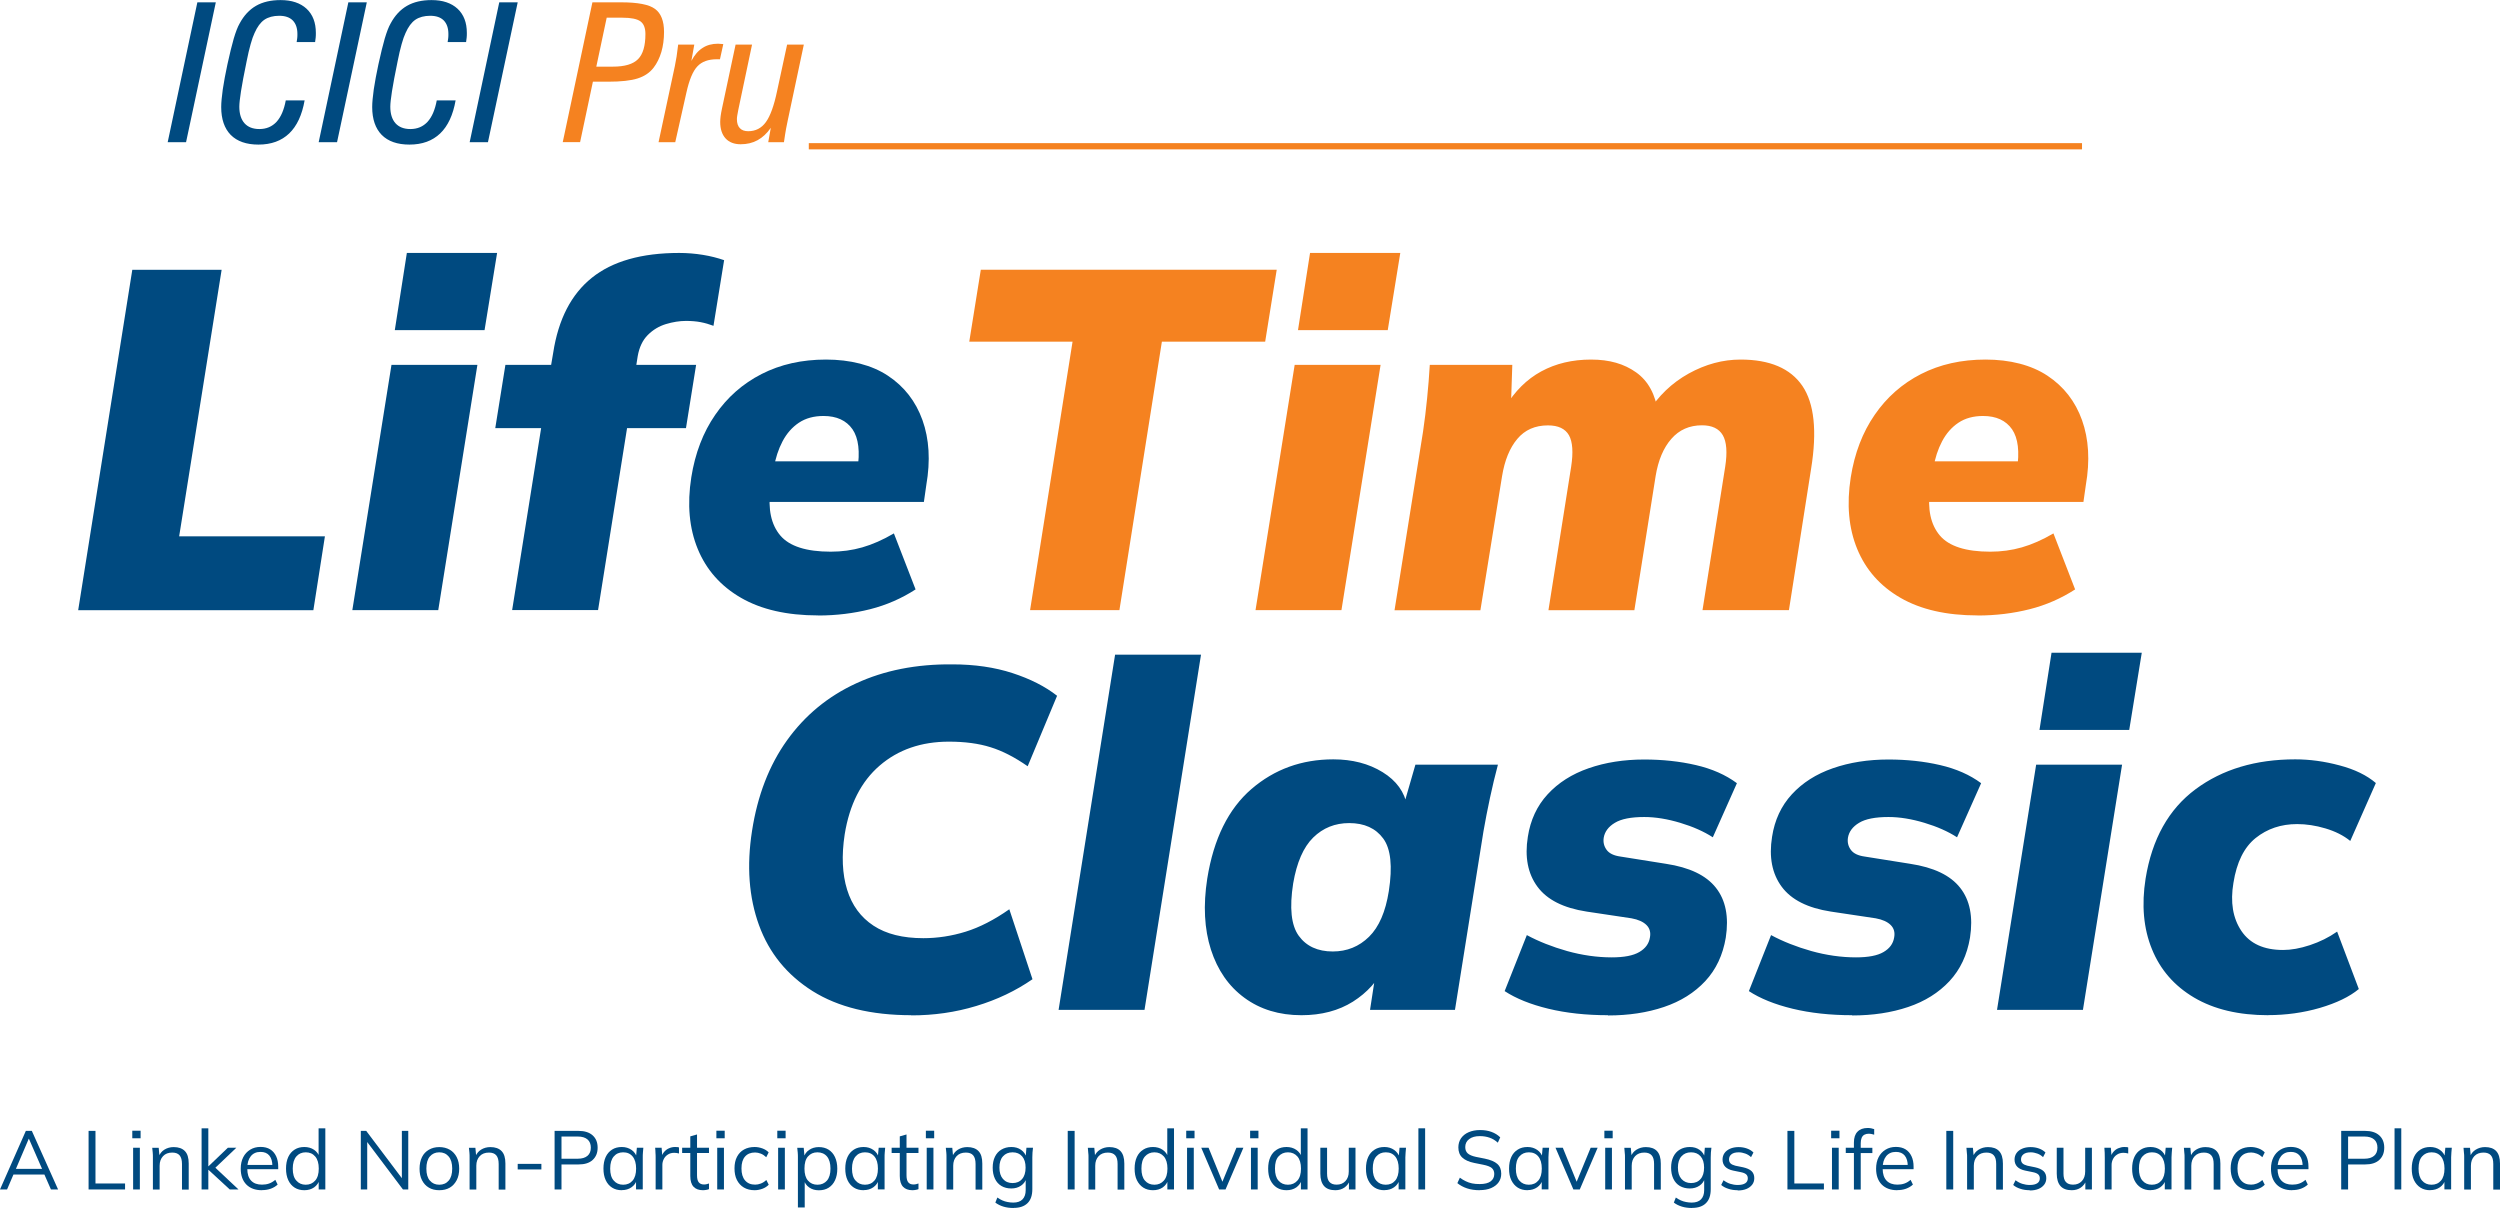 <?xml version="1.0" encoding="UTF-8"?><svg id="Layer_1" xmlns="http://www.w3.org/2000/svg" viewBox="0 0 300.85 145.37"><defs><style>.cls-1{fill:#f58220;}.cls-2{fill:none;stroke:#f58220;stroke-miterlimit:2.61;stroke-width:.75px;}.cls-3{fill:#004a80;}</style></defs><line class="cls-2" x1="97.33" y1="17.6" x2="250.55" y2="17.6"/><path class="cls-3" d="m20.18,17.11L23.75.28h2.22l-3.58,16.83h-2.22Zm16.48-5.04c-.31,1.77-.93,3.1-1.86,3.99-.93.89-2.16,1.34-3.7,1.34-1.45,0-2.56-.39-3.33-1.16-.76-.78-1.15-1.89-1.15-3.36,0-.54.07-1.25.19-2.13.13-.88.32-1.88.56-3.01.28-1.27.53-2.31.76-3.1.24-.8.47-1.41.71-1.82.51-.95,1.17-1.66,1.97-2.12.8-.46,1.79-.69,2.95-.69,1.34,0,2.38.35,3.13,1.04.75.7,1.12,1.67,1.12,2.91,0,.19,0,.38-.02.56-.02.18-.04.35-.07.54h-2.22c.03-.16.05-.32.07-.48.02-.16.02-.32.02-.49,0-.71-.19-1.25-.56-1.63-.38-.38-.92-.56-1.63-.56s-1.32.16-1.79.48c-.46.32-.85.85-1.18,1.6-.15.32-.31.76-.47,1.34-.16.57-.32,1.24-.47,2.01-.33,1.6-.56,2.82-.69,3.66-.13.85-.2,1.46-.2,1.85,0,.86.21,1.53.62,1.99.41.46,1.01.7,1.79.7.85,0,1.53-.29,2.07-.87.53-.58.9-1.44,1.11-2.58h2.24Zm1.69,5.04L41.92.28h2.22l-3.58,16.83h-2.22Zm16.48-5.04c-.31,1.77-.93,3.1-1.86,3.99-.93.89-2.16,1.34-3.7,1.34-1.45,0-2.56-.39-3.33-1.16-.76-.78-1.15-1.89-1.15-3.36,0-.54.07-1.25.19-2.13.13-.88.32-1.88.56-3.01.28-1.27.53-2.31.76-3.1.24-.8.47-1.41.71-1.82.51-.95,1.17-1.66,1.97-2.12.8-.46,1.79-.69,2.95-.69,1.34,0,2.38.35,3.13,1.04.75.7,1.12,1.67,1.12,2.91,0,.19,0,.38-.02.56-.02.18-.04.35-.07.54h-2.22c.03-.16.05-.32.07-.48.02-.16.02-.32.02-.49,0-.71-.19-1.25-.56-1.63-.38-.38-.92-.56-1.63-.56s-1.32.16-1.79.48c-.46.32-.85.85-1.18,1.6-.15.32-.31.76-.47,1.34-.16.57-.32,1.24-.47,2.01-.33,1.6-.56,2.82-.69,3.66-.13.85-.2,1.46-.2,1.85,0,.86.21,1.53.62,1.99.41.46,1.01.7,1.79.7.85,0,1.53-.29,2.07-.87.53-.58.9-1.44,1.11-2.58h2.24Zm1.69,5.04L60.08.28h2.22l-3.58,16.83h-2.22Z"/><path class="cls-1" d="m71.76,8.02h1.99c1.43,0,2.44-.3,3.03-.9.6-.6.89-1.61.89-3.03,0-.72-.2-1.23-.6-1.52-.4-.29-1.12-.44-2.16-.44h-1.9l-1.25,5.89h0Zm-4.04,9.09L71.29.28h3.46c1.99,0,3.35.26,4.07.79.73.53,1.09,1.46,1.09,2.78,0,.87-.11,1.67-.32,2.4-.22.73-.53,1.37-.94,1.9-.46.6-1.1,1.03-1.92,1.29-.81.26-1.99.39-3.53.39h-1.85l-1.54,7.27h-2.1Zm11.53,0l1.96-9.15c.07-.35.14-.73.21-1.15.06-.41.12-.9.19-1.44h1.94l-.35,1.96c.38-.72.83-1.24,1.36-1.57.52-.34,1.14-.5,1.85-.5.11,0,.3.01.56.04.03,0,.05.01.07.01l-.4,1.82h-.36c-1.04,0-1.82.28-2.36.86-.54.57-.98,1.62-1.32,3.16l-1.34,5.96h-2.01Zm17.48-11.73l-1.92,9.05c-.07.3-.14.65-.21,1.04-.07.39-.16.93-.26,1.64h-1.89l.31-1.73c-.46.67-.99,1.16-1.59,1.49-.6.33-1.28.49-2.04.49s-1.38-.23-1.81-.7c-.43-.47-.65-1.13-.65-1.99,0-.19.02-.42.05-.69.04-.27.09-.59.17-.95l1.63-7.66h1.98l-1.65,7.83c-.06.3-.1.54-.13.71-.03.17-.04.31-.04.43,0,.48.12.84.35,1.08.23.25.57.37,1.01.37.88,0,1.59-.36,2.12-1.09.53-.72.99-1.98,1.36-3.77l1.2-5.56h2.01Z"/><path class="cls-3" d="m9.41,73.42l6.51-40.95h10.75l-5.11,32.07h17.54l-1.39,8.89H9.41Zm32.99,0l4.71-29.51h10.34l-4.71,29.51h-10.34Zm5.11-33.69l1.45-9.29h10.86l-1.51,9.29h-10.8Zm14.12,33.69l3.49-21.9h-5.52l1.22-7.61h8.42l-3.37,2.67.7-4.12c.62-4.03,2.17-7.04,4.65-9.03,2.48-1.99,5.98-2.99,10.51-2.99.97,0,1.92.08,2.85.23.93.15,1.78.37,2.56.64l-1.28,7.9c-.5-.19-1.02-.34-1.54-.44-.52-.1-1.11-.15-1.77-.15-.77,0-1.58.13-2.41.38-.83.25-1.56.69-2.18,1.31-.62.62-1.03,1.47-1.22,2.56l-.41,2.61-1.16-1.57h8.6l-1.22,7.61h-7.09l-3.49,21.9h-10.34Zm36.83.64c-3.76,0-6.85-.71-9.29-2.12-2.44-1.41-4.17-3.37-5.2-5.87-1.03-2.5-1.29-5.37-.78-8.63.46-2.9,1.42-5.41,2.88-7.52,1.45-2.11,3.31-3.75,5.58-4.91,2.27-1.16,4.85-1.74,7.75-1.74s5.51.65,7.46,1.95c1.96,1.3,3.34,3.08,4.15,5.34.81,2.27.97,4.87.46,7.81l-.29,2.03h-19.81l.76-4.88h12.2l-1.16,1.05c.35-2.21.15-3.84-.58-4.91-.74-1.06-1.9-1.6-3.49-1.6-1.16,0-2.15.27-2.96.81-.81.54-1.47,1.29-1.97,2.24-.5.95-.85,2.02-1.05,3.22l-.41,2.56c-.31,2.4.09,4.25,1.19,5.55,1.1,1.3,3.13,1.95,6.07,1.95,1.32,0,2.58-.17,3.8-.52,1.22-.35,2.49-.91,3.8-1.68l2.61,6.74c-1.67,1.08-3.49,1.88-5.46,2.38-1.98.5-4.07.76-6.27.76h0Z"/><path class="cls-1" d="m123.96,73.42l5.11-32.3h-12.43l1.39-8.66h35.61l-1.39,8.66h-12.43l-5.11,32.3h-10.75Zm27.13,0l4.71-29.51h10.34l-4.71,29.51h-10.34Zm5.11-33.69l1.45-9.29h10.86l-1.51,9.29h-10.8Zm11.62,33.69l3.43-21.49c.19-1.32.36-2.65.49-4.01.14-1.36.24-2.69.32-4.01h9.93l-.17,5.11h-.7c1.16-1.94,2.61-3.38,4.36-4.33s3.74-1.42,5.98-1.42,3.98.51,5.43,1.54c1.45,1.03,2.33,2.64,2.64,4.85h-1.22c1.24-2.01,2.88-3.58,4.91-4.71,2.03-1.12,4.11-1.68,6.24-1.68,3.52,0,6,1.06,7.44,3.17,1.43,2.11,1.78,5.43,1.05,9.96l-2.67,17.02h-10.4l2.73-17.25c.27-1.74.17-3.01-.29-3.8-.46-.79-1.3-1.19-2.5-1.19-1.51,0-2.74.54-3.69,1.63-.95,1.08-1.58,2.58-1.89,4.47l-2.56,16.15h-10.34l2.73-17.25c.27-1.74.18-3.01-.26-3.8-.45-.79-1.29-1.19-2.53-1.19-1.55,0-2.78.54-3.69,1.63-.91,1.08-1.52,2.58-1.83,4.47l-2.61,16.15h-10.34Zm70.17.64c-3.76,0-6.85-.71-9.29-2.12-2.44-1.41-4.17-3.37-5.2-5.87-1.03-2.5-1.29-5.37-.78-8.63.46-2.9,1.42-5.41,2.88-7.52,1.45-2.11,3.31-3.75,5.58-4.91,2.27-1.16,4.85-1.74,7.76-1.74s5.51.65,7.46,1.95c1.96,1.3,3.34,3.08,4.15,5.34.81,2.27.97,4.87.46,7.81l-.29,2.03h-19.81l.76-4.88h12.2l-1.16,1.05c.35-2.21.15-3.84-.58-4.91-.74-1.06-1.9-1.6-3.49-1.6-1.16,0-2.15.27-2.96.81-.81.54-1.47,1.29-1.97,2.24-.5.95-.85,2.02-1.05,3.22l-.41,2.56c-.31,2.4.09,4.25,1.19,5.55,1.1,1.3,3.13,1.95,6.07,1.95,1.32,0,2.58-.17,3.8-.52,1.22-.35,2.49-.91,3.8-1.68l2.61,6.74c-1.67,1.08-3.49,1.88-5.46,2.38-1.98.5-4.07.76-6.27.76h0Z"/><path class="cls-3" d="m109.67,122.17c-4.84,0-8.8-.97-11.88-2.9-3.08-1.94-5.23-4.58-6.45-7.93-1.22-3.35-1.5-7.14-.84-11.36.66-4.26,2.06-7.89,4.21-10.89s4.92-5.29,8.31-6.85c3.39-1.57,7.25-2.33,11.59-2.29,2.67,0,5.08.35,7.23,1.05,2.15.7,3.94,1.61,5.37,2.73l-3.54,8.48c-1.55-1.08-3.04-1.85-4.47-2.29-1.43-.45-3.1-.67-5-.67-3.33,0-6.11.96-8.34,2.88-2.23,1.92-3.63,4.68-4.21,8.28-.39,2.56-.29,4.77.29,6.65.58,1.88,1.64,3.32,3.17,4.33,1.53,1.01,3.53,1.51,6.01,1.51,1.7,0,3.4-.26,5.08-.78,1.68-.52,3.44-1.42,5.26-2.7l2.79,8.42c-2.01,1.39-4.27,2.47-6.77,3.22-2.5.76-5.1,1.13-7.81,1.13h0Zm17.72-.64l6.8-42.75h10.34l-6.8,42.75h-10.34Zm29.22.64c-2.67,0-4.96-.7-6.85-2.09-1.9-1.39-3.24-3.33-4.04-5.81-.79-2.48-.94-5.32-.44-8.54.77-4.8,2.55-8.39,5.32-10.78,2.77-2.38,6.05-3.57,9.85-3.57,2.28,0,4.26.51,5.93,1.54,1.67,1.03,2.65,2.39,2.96,4.1l-.52.23,1.51-5.23h9.93c-.35,1.32-.67,2.65-.96,4.01-.29,1.36-.55,2.69-.78,4.01l-3.43,21.49h-10.22l.81-5.29h.99c-.85,1.78-2.14,3.21-3.86,4.3-1.72,1.08-3.79,1.63-6.19,1.63h0Zm3.78-7.67c1.7,0,3.16-.59,4.36-1.77,1.2-1.18,1.99-3.01,2.38-5.49.46-2.98.24-5.09-.67-6.33-.91-1.24-2.28-1.86-4.1-1.86-1.7,0-3.15.58-4.33,1.74-1.18,1.16-1.98,3-2.41,5.52-.46,2.94-.24,5.04.67,6.3.91,1.26,2.28,1.89,4.1,1.89h0Zm33.11,7.67c-2.63,0-5.02-.26-7.17-.78-2.15-.52-3.9-1.23-5.26-2.12l2.67-6.74c1.43.77,3.05,1.41,4.85,1.92,1.8.5,3.59.76,5.37.76,1.47,0,2.58-.21,3.31-.64.74-.43,1.16-1.01,1.28-1.74.12-.62-.02-1.12-.41-1.51-.39-.39-.99-.66-1.8-.81l-5.4-.81c-2.79-.43-4.76-1.42-5.92-2.99-1.16-1.57-1.55-3.57-1.16-6.01.31-2.01,1.1-3.72,2.38-5.11,1.28-1.39,2.92-2.44,4.94-3.14,2.01-.7,4.24-1.05,6.68-1.05,2.21,0,4.28.22,6.22.67,1.94.45,3.58,1.17,4.94,2.18l-2.9,6.51c-1.08-.7-2.39-1.28-3.92-1.74-1.53-.46-2.97-.7-4.33-.7-1.59,0-2.77.23-3.54.7-.77.46-1.22,1.07-1.34,1.8-.08.54.04,1.03.35,1.45.31.43.87.7,1.68.81l5.46.87c2.83.43,4.83,1.38,6.01,2.88,1.18,1.49,1.58,3.5,1.19,6.01-.35,2.09-1.17,3.83-2.47,5.23-1.3,1.39-2.95,2.43-4.97,3.11-2.01.68-4.26,1.02-6.74,1.02h0Zm29.39,0c-2.63,0-5.02-.26-7.17-.78-2.15-.52-3.9-1.23-5.26-2.12l2.67-6.74c1.43.77,3.05,1.41,4.85,1.92,1.8.5,3.59.76,5.37.76,1.47,0,2.58-.21,3.31-.64.74-.43,1.16-1.01,1.28-1.74.12-.62-.02-1.12-.41-1.51-.39-.39-.99-.66-1.8-.81l-5.4-.81c-2.79-.43-4.76-1.42-5.92-2.99-1.16-1.57-1.55-3.57-1.16-6.01.31-2.01,1.1-3.72,2.38-5.11,1.28-1.39,2.92-2.44,4.94-3.14,2.01-.7,4.24-1.05,6.68-1.05,2.21,0,4.28.22,6.22.67,1.94.45,3.58,1.17,4.94,2.18l-2.9,6.51c-1.08-.7-2.39-1.28-3.92-1.74-1.53-.46-2.97-.7-4.33-.7-1.59,0-2.77.23-3.54.7-.77.46-1.22,1.07-1.34,1.8-.08.54.04,1.03.35,1.45.31.43.87.7,1.68.81l5.46.87c2.83.43,4.83,1.38,6.01,2.88,1.18,1.49,1.58,3.5,1.19,6.01-.35,2.09-1.17,3.83-2.47,5.23-1.3,1.39-2.95,2.43-4.97,3.11-2.01.68-4.26,1.02-6.74,1.02h0Zm17.43-.64l4.71-29.51h10.34l-4.71,29.51h-10.34Zm5.11-33.69l1.45-9.29h10.86l-1.51,9.29h-10.8Zm27.53,34.33c-3.56,0-6.53-.71-8.92-2.12-2.38-1.41-4.08-3.36-5.08-5.84-1.01-2.48-1.26-5.31-.76-8.48.77-4.76,2.78-8.35,6.01-10.75,3.23-2.4,7.23-3.6,12-3.6,1.74,0,3.52.24,5.34.73,1.82.48,3.27,1.19,4.36,2.12l-3.08,6.97c-.81-.66-1.81-1.16-2.99-1.51-1.18-.35-2.31-.52-3.4-.52-1.94,0-3.6.56-5,1.68-1.39,1.12-2.28,2.92-2.67,5.4-.39,2.32-.07,4.25.96,5.78,1.03,1.53,2.7,2.29,5.02,2.29.97,0,2.04-.19,3.22-.58,1.18-.39,2.28-.93,3.28-1.63l2.61,6.91c-1.12.93-2.68,1.68-4.68,2.27-1.99.58-4.08.87-6.24.87h0Z"/><g><path class="cls-3" d="m0,143.14l3.11-7.05h.72l3.16,7.05h-.86l-.88-2.01.37.21H1.31l.4-.21-.86,2.01h-.85Zm3.46-6.1l-1.62,3.8-.24-.18h3.72l-.18.18-1.66-3.8h-.02Z"/><path class="cls-3" d="m10.66,143.14v-7.05h.83v6.33h3.56v.72h-4.39Z"/><path class="cls-3" d="m15.92,136.98v-.91h1v.91h-1Zm.1,6.16v-5.02h.81v5.02h-.81Z"/><path class="cls-3" d="m18.4,143.14v-3.86c0-.19,0-.38-.02-.57-.02-.2-.04-.39-.06-.58h.78l.1,1.1h-.12c.15-.39.38-.68.7-.88s.7-.31,1.12-.31c.59,0,1.04.16,1.35.48s.46.81.46,1.5v3.14h-.81v-3.09c0-.47-.1-.82-.29-1.04s-.48-.33-.88-.33c-.47,0-.84.14-1.11.43-.27.29-.41.67-.41,1.15v2.87h-.81Z"/><path class="cls-3" d="m24.26,143.14v-7.36h.81v4.57h.02l2.33-2.23h1.02l-2.75,2.62.02-.41,2.99,2.81h-1.05l-2.56-2.36h-.02v2.36h-.81Z"/><path class="cls-3" d="m31.51,143.23c-.79,0-1.41-.23-1.86-.68-.45-.46-.68-1.09-.68-1.91,0-.53.1-.99.3-1.38.2-.39.48-.69.84-.91.36-.22.77-.33,1.24-.33s.85.1,1.16.29.55.47.72.83c.17.36.25.78.25,1.26v.3h-3.89v-.51h3.36l-.17.13c0-.53-.12-.95-.36-1.25-.24-.3-.6-.45-1.07-.45-.5,0-.89.17-1.17.52-.28.35-.42.82-.42,1.42v.09c0,.63.15,1.1.46,1.43s.75.48,1.31.48c.3,0,.58-.04.84-.13.26-.09.52-.24.76-.45l.28.57c-.22.21-.5.38-.83.5-.34.12-.69.17-1.06.17Z"/><path class="cls-3" d="m36.62,143.23c-.44,0-.83-.1-1.16-.31-.33-.21-.59-.51-.77-.9-.18-.39-.27-.85-.27-1.39s.09-1.01.27-1.4c.18-.39.44-.68.77-.89.33-.21.72-.31,1.16-.31s.85.11,1.18.34c.33.23.55.53.66.92h-.12v-3.51h.81v7.36h-.8v-1.2h.11c-.11.4-.33.71-.66.95-.33.23-.73.34-1.18.34Zm.17-.66c.47,0,.85-.17,1.14-.5.29-.33.43-.81.43-1.44s-.14-1.12-.43-1.46-.67-.5-1.14-.5-.85.17-1.13.5c-.28.33-.43.81-.43,1.46s.14,1.12.43,1.44c.28.33.66.5,1.13.5Z"/><path class="cls-3" d="m43.42,143.14v-7.05h.65l4.52,6h-.23v-6h.77v7.05h-.64l-4.52-6h.22v6h-.77Z"/><path class="cls-3" d="m52.86,143.23c-.48,0-.9-.1-1.25-.31-.36-.21-.63-.51-.83-.9s-.29-.85-.29-1.38.1-1,.29-1.39c.19-.39.47-.68.83-.89.36-.21.77-.32,1.25-.32s.91.11,1.27.32c.36.21.63.51.83.89.2.39.3.85.3,1.39s-.1,1-.3,1.38-.47.69-.83.9c-.36.21-.78.31-1.27.31Zm0-.66c.48,0,.86-.17,1.14-.5.28-.33.42-.81.42-1.44s-.14-1.12-.43-1.46-.66-.5-1.13-.5-.85.17-1.13.5c-.28.33-.42.81-.42,1.46s.14,1.12.42,1.44c.28.33.66.5,1.13.5Z"/><path class="cls-3" d="m56.51,143.14v-3.86c0-.19,0-.38-.02-.57-.02-.2-.04-.39-.06-.58h.78l.1,1.1h-.12c.15-.39.38-.68.7-.88s.7-.31,1.12-.31c.59,0,1.04.16,1.35.48s.46.81.46,1.5v3.14h-.81v-3.09c0-.47-.1-.82-.29-1.04s-.48-.33-.88-.33c-.47,0-.84.14-1.11.43-.27.29-.41.67-.41,1.15v2.87h-.81Z"/><path class="cls-3" d="m62.3,140.73v-.67h2.85v.67h-2.85Z"/><path class="cls-3" d="m66.74,143.14v-7.05h2.87c.74,0,1.31.18,1.71.54s.6.85.6,1.48-.2,1.11-.6,1.48-.97.54-1.71.54h-2.04v3.01h-.83Zm.83-3.7h1.96c.51,0,.9-.12,1.17-.35s.4-.56.4-.98-.13-.76-.4-.99-.65-.35-1.17-.35h-1.96v2.67Z"/><path class="cls-3" d="m74.83,143.23c-.45,0-.84-.1-1.17-.31-.33-.21-.59-.51-.77-.9-.18-.39-.27-.85-.27-1.39s.09-1.01.27-1.4c.18-.39.44-.68.77-.89.33-.21.72-.31,1.17-.31s.84.12,1.17.35c.33.23.55.54.65.93h-.12l.11-1.19h.78c-.02.19-.04.39-.05.58-.02.2-.02.39-.02.57v3.86h-.81v-1.18h.11c-.11.39-.33.7-.66.93s-.72.34-1.16.34Zm.16-.66c.48,0,.86-.17,1.14-.5.28-.33.42-.81.42-1.44s-.14-1.12-.42-1.46-.66-.5-1.14-.5-.85.17-1.13.5c-.28.33-.43.81-.43,1.46s.14,1.12.43,1.44c.28.33.66.5,1.13.5Z"/><path class="cls-3" d="m78.9,143.14v-3.81c0-.2,0-.4-.02-.61,0-.21-.02-.41-.04-.6h.78l.1,1.22h-.14c.07-.29.18-.54.35-.73.17-.19.36-.34.59-.43.23-.1.46-.15.71-.15.1,0,.19,0,.27.01.08,0,.15.02.21.05v.72c-.11-.03-.2-.05-.29-.06-.08-.01-.18-.02-.29-.02-.29,0-.55.07-.76.21-.22.14-.38.32-.49.54-.11.22-.17.45-.17.7v2.96h-.82Z"/><path class="cls-3" d="m84.59,143.23c-.49,0-.87-.14-1.13-.42-.26-.28-.39-.71-.39-1.29v-2.77h-.98v-.63h.98v-1.37l.81-.23v1.6h1.44v.63h-1.44v2.68c0,.4.07.68.21.85.14.17.34.26.62.26.13,0,.24-.01.34-.04s.19-.05.27-.08v.68c-.09.04-.21.07-.33.09s-.26.04-.39.04Z"/><path class="cls-3" d="m86.21,136.98v-.91h1v.91h-1Zm.1,6.16v-5.02h.81v5.02h-.81Z"/><path class="cls-3" d="m90.8,143.23c-.49,0-.92-.11-1.28-.32-.36-.21-.64-.52-.84-.91s-.29-.86-.29-1.4.1-1.01.3-1.39c.2-.38.48-.68.85-.88.36-.2.79-.3,1.27-.3.32,0,.63.06.94.17.3.11.56.27.75.48l-.29.58c-.2-.19-.42-.34-.65-.43-.24-.09-.47-.14-.69-.14-.52,0-.92.16-1.21.49-.29.33-.43.8-.43,1.43s.14,1.1.43,1.44c.29.34.69.51,1.21.51.22,0,.45-.04.68-.13.24-.09.46-.23.67-.43l.29.57c-.21.21-.46.38-.77.49s-.61.17-.92.17Z"/><path class="cls-3" d="m93.54,136.98v-.91h1v.91h-1Zm.1,6.16v-5.02h.81v5.02h-.81Z"/><path class="cls-3" d="m96.02,145.3v-6.02c0-.19,0-.38-.02-.57-.02-.2-.04-.39-.06-.58h.78l.11,1.19h-.12c.11-.39.32-.71.65-.93.33-.23.72-.35,1.17-.35s.85.1,1.18.31c.33.21.59.5.77.89s.28.85.28,1.4-.09,1-.27,1.39c-.18.39-.44.69-.77.9s-.73.31-1.18.31-.83-.11-1.16-.34-.54-.54-.65-.93h.11v3.34h-.81Zm2.35-2.73c.48,0,.86-.17,1.15-.5.28-.33.42-.81.42-1.44s-.14-1.12-.42-1.46c-.28-.33-.67-.5-1.15-.5s-.85.17-1.14.5-.42.81-.42,1.46.14,1.12.42,1.44c.28.33.66.5,1.14.5Z"/><path class="cls-3" d="m103.93,143.23c-.45,0-.84-.1-1.17-.31-.33-.21-.59-.51-.77-.9-.18-.39-.27-.85-.27-1.39s.09-1.01.27-1.4c.18-.39.44-.68.77-.89.33-.21.72-.31,1.17-.31s.84.12,1.17.35c.33.23.55.54.65.93h-.12l.11-1.19h.78c-.02.19-.04.39-.05.58-.02.2-.02.39-.02.57v3.86h-.81v-1.18h.11c-.11.39-.33.7-.66.93s-.72.34-1.16.34Zm.16-.66c.48,0,.86-.17,1.14-.5.28-.33.42-.81.42-1.44s-.14-1.12-.42-1.46-.66-.5-1.14-.5-.85.17-1.13.5c-.28.33-.43.81-.43,1.46s.14,1.12.43,1.44c.28.33.66.5,1.13.5Z"/><path class="cls-3" d="m109.8,143.23c-.49,0-.87-.14-1.13-.42-.26-.28-.39-.71-.39-1.29v-2.77h-.98v-.63h.98v-1.37l.81-.23v1.6h1.44v.63h-1.44v2.68c0,.4.07.68.21.85.14.17.34.26.62.26.13,0,.24-.01.34-.04s.19-.05.27-.08v.68c-.09.04-.21.07-.33.09s-.26.04-.39.04Z"/><path class="cls-3" d="m111.42,136.98v-.91h1v.91h-1Zm.1,6.16v-5.02h.81v5.02h-.81Z"/><path class="cls-3" d="m113.9,143.14v-3.86c0-.19,0-.38-.02-.57-.02-.2-.04-.39-.06-.58h.78l.1,1.1h-.12c.15-.39.38-.68.7-.88s.7-.31,1.12-.31c.59,0,1.04.16,1.35.48s.46.81.46,1.5v3.14h-.81v-3.09c0-.47-.1-.82-.29-1.04s-.48-.33-.88-.33c-.47,0-.84.14-1.11.43-.27.29-.41.67-.41,1.15v2.87h-.81Z"/><path class="cls-3" d="m121.97,145.37c-.43,0-.83-.05-1.2-.16-.37-.11-.7-.27-.99-.49l.24-.61c.21.15.41.26.61.35.2.09.41.15.62.19.21.04.44.07.68.07.49,0,.87-.13,1.12-.39.25-.26.38-.63.38-1.11v-1.47h.1c-.11.39-.33.71-.66.93-.33.23-.72.34-1.17.34s-.86-.1-1.19-.3c-.34-.2-.6-.49-.78-.87-.18-.38-.27-.82-.27-1.33s.09-.95.27-1.32c.18-.37.44-.66.78-.86.34-.2.73-.31,1.19-.31s.85.11,1.17.34c.33.23.55.54.66.94l-.1-.1.09-1.09h.79c-.03.19-.05.39-.06.58-.01.2-.02.39-.02.57v3.83c0,.75-.19,1.31-.58,1.69s-.94.57-1.69.57Zm-.12-3c.49,0,.87-.16,1.15-.49.28-.32.42-.78.42-1.37s-.14-1.04-.42-1.36c-.28-.32-.66-.48-1.15-.48s-.86.16-1.15.48c-.29.32-.43.77-.43,1.36s.14,1.04.43,1.37.67.49,1.15.49Z"/><path class="cls-3" d="m128.49,143.14v-7.05h.83v7.05h-.83Z"/><path class="cls-3" d="m130.99,143.14v-3.86c0-.19,0-.38-.03-.57-.02-.2-.03-.39-.05-.58h.78l.1,1.1h-.12c.15-.39.38-.68.71-.88s.7-.31,1.12-.31c.59,0,1.04.16,1.34.48.3.32.46.81.46,1.5v3.14h-.81v-3.09c0-.47-.09-.82-.29-1.04-.19-.22-.49-.33-.88-.33-.47,0-.84.14-1.11.43-.27.29-.41.67-.41,1.15v2.87h-.81Z"/><path class="cls-3" d="m138.75,143.23c-.44,0-.83-.1-1.16-.31-.33-.21-.59-.51-.78-.9s-.27-.85-.27-1.39.09-1.01.27-1.4.44-.68.78-.89c.33-.21.72-.31,1.16-.31s.84.11,1.17.34.55.53.67.92h-.12v-3.51h.81v7.36h-.8v-1.2h.11c-.11.4-.33.71-.66.95-.33.23-.73.34-1.18.34Zm.17-.66c.47,0,.85-.17,1.14-.5.29-.33.43-.81.43-1.44s-.14-1.12-.43-1.46c-.29-.33-.67-.5-1.14-.5s-.85.17-1.14.5-.42.81-.42,1.46.14,1.12.42,1.44c.28.33.66.5,1.14.5Z"/><path class="cls-3" d="m142.75,136.98v-.91h1v.91h-1Zm.1,6.16v-5.02h.81v5.02h-.81Z"/><path class="cls-3" d="m146.71,143.14l-2.15-5.02h.88l1.8,4.42h-.27l1.82-4.42h.84l-2.15,5.02h-.77Z"/><path class="cls-3" d="m150.44,136.98v-.91h1v.91h-1Zm.1,6.16v-5.02h.81v5.02h-.81Z"/><path class="cls-3" d="m154.82,143.23c-.44,0-.83-.1-1.16-.31-.33-.21-.59-.51-.78-.9s-.27-.85-.27-1.39.09-1.01.27-1.4.44-.68.78-.89c.33-.21.72-.31,1.16-.31s.84.11,1.17.34.55.53.67.92h-.12v-3.51h.81v7.36h-.8v-1.2h.11c-.11.4-.33.71-.66.95-.33.23-.73.34-1.18.34Zm.17-.66c.47,0,.85-.17,1.14-.5.29-.33.43-.81.43-1.44s-.14-1.12-.43-1.46c-.29-.33-.67-.5-1.14-.5s-.85.17-1.14.5-.42.81-.42,1.46.14,1.12.42,1.44c.28.33.66.5,1.14.5Z"/><path class="cls-3" d="m160.69,143.23c-.59,0-1.04-.16-1.34-.49-.3-.33-.46-.83-.46-1.5v-3.12h.81v3.1c0,.46.09.8.28,1.01.19.22.48.33.87.33.44,0,.79-.14,1.06-.43.27-.29.4-.67.4-1.15v-2.86h.81v5.02h-.79v-1.13h.13c-.14.39-.37.69-.67.9-.31.21-.67.32-1.1.32Z"/><path class="cls-3" d="m166.6,143.23c-.45,0-.84-.1-1.17-.31-.33-.21-.59-.51-.78-.9s-.27-.85-.27-1.39.09-1.01.27-1.4.44-.68.78-.89c.33-.21.72-.31,1.17-.31s.84.12,1.17.35c.33.23.55.54.66.93h-.12l.11-1.19h.78c-.02.19-.04.39-.05.58-.02.2-.03.39-.03.57v3.86h-.81v-1.18h.11c-.11.39-.33.7-.66.93-.33.23-.72.34-1.16.34Zm.16-.66c.48,0,.86-.17,1.14-.5.28-.33.42-.81.42-1.44s-.14-1.12-.42-1.46-.66-.5-1.14-.5-.85.17-1.14.5-.42.81-.42,1.46.14,1.12.42,1.44c.28.33.66.5,1.14.5Z"/><path class="cls-3" d="m170.69,143.14v-7.36h.81v7.36h-.81Z"/><path class="cls-3" d="m178.07,143.23c-.57,0-1.07-.07-1.52-.22-.45-.15-.84-.36-1.17-.63l.3-.66c.23.17.47.32.71.43.24.12.49.2.76.26s.58.08.92.08c.59,0,1.03-.11,1.32-.33.29-.22.43-.51.43-.88,0-.31-.1-.55-.3-.72-.2-.17-.55-.3-1.05-.4l-1.05-.21c-.65-.13-1.13-.35-1.45-.65s-.47-.71-.47-1.22c0-.42.11-.79.32-1.1.22-.31.52-.56.92-.73.39-.17.85-.26,1.37-.26s.96.07,1.37.22.77.37,1.06.66l-.29.64c-.31-.28-.64-.48-.99-.6-.34-.12-.73-.19-1.17-.19-.55,0-.98.12-1.29.36-.32.24-.47.56-.47.96,0,.33.1.58.3.76.2.18.53.32.99.42l1.06.21c.68.14,1.18.35,1.5.63.32.28.48.67.48,1.18,0,.39-.1.73-.31,1.03-.21.3-.51.53-.9.7-.39.17-.85.25-1.38.25Z"/><path class="cls-3" d="m183.82,143.23c-.45,0-.84-.1-1.17-.31-.33-.21-.59-.51-.78-.9s-.27-.85-.27-1.39.09-1.01.27-1.4.44-.68.78-.89c.33-.21.72-.31,1.17-.31s.84.12,1.17.35c.33.23.55.54.66.93h-.12l.11-1.19h.78c-.02.19-.04.39-.05.58-.02.2-.03.39-.03.57v3.86h-.81v-1.18h.11c-.11.39-.33.7-.66.93-.33.23-.72.34-1.16.34Zm.16-.66c.48,0,.86-.17,1.14-.5.28-.33.42-.81.42-1.44s-.14-1.12-.42-1.46-.66-.5-1.14-.5-.85.17-1.14.5-.42.81-.42,1.46.14,1.12.42,1.44c.28.33.66.5,1.14.5Z"/><path class="cls-3" d="m189.34,143.14l-2.15-5.02h.88l1.8,4.42h-.27l1.82-4.42h.84l-2.15,5.02h-.77Z"/><path class="cls-3" d="m193.07,136.98v-.91h1v.91h-1Zm.1,6.16v-5.02h.81v5.02h-.81Z"/><path class="cls-3" d="m195.55,143.14v-3.86c0-.19,0-.38-.03-.57-.02-.2-.03-.39-.05-.58h.78l.1,1.1h-.12c.15-.39.38-.68.71-.88s.7-.31,1.12-.31c.59,0,1.04.16,1.34.48.3.32.46.81.46,1.5v3.14h-.81v-3.09c0-.47-.09-.82-.29-1.04-.19-.22-.49-.33-.88-.33-.47,0-.84.14-1.11.43-.27.29-.41.67-.41,1.15v2.87h-.81Z"/><path class="cls-3" d="m203.62,145.37c-.43,0-.83-.05-1.2-.16-.37-.11-.7-.27-.99-.49l.24-.61c.21.15.41.26.61.35.2.09.41.15.62.19.21.04.44.07.68.07.49,0,.87-.13,1.12-.39.25-.26.38-.63.38-1.11v-1.47h.1c-.11.39-.33.71-.66.93-.33.23-.72.34-1.17.34s-.86-.1-1.2-.3c-.34-.2-.6-.49-.78-.87-.18-.38-.27-.82-.27-1.33s.09-.95.27-1.32c.18-.37.44-.66.78-.86.34-.2.73-.31,1.2-.31s.84.11,1.17.34.55.54.65.94l-.1-.1.09-1.09h.79c-.03.19-.05.39-.06.58-.01.2-.02.39-.02.57v3.83c0,.75-.19,1.31-.58,1.69-.38.38-.94.57-1.68.57Zm-.12-3c.49,0,.87-.16,1.15-.49.28-.32.42-.78.42-1.37s-.14-1.04-.42-1.36c-.28-.32-.66-.48-1.15-.48s-.86.16-1.15.48c-.29.32-.43.77-.43,1.36s.14,1.04.43,1.37c.29.32.67.49,1.15.49Z"/><path class="cls-3" d="m209.11,143.23c-.4,0-.77-.05-1.12-.17-.35-.11-.63-.26-.86-.46l.28-.57c.25.19.52.34.81.43.29.09.59.14.9.14.4,0,.7-.07.91-.21s.3-.34.3-.59c0-.19-.06-.35-.19-.47-.13-.12-.34-.21-.64-.27l-.93-.19c-.43-.09-.75-.25-.96-.47-.21-.22-.32-.51-.32-.86,0-.29.08-.55.23-.77s.38-.4.67-.53c.29-.13.64-.2,1.03-.2.37,0,.71.06,1.01.17.31.11.57.27.78.48l-.29.56c-.2-.19-.43-.34-.69-.43s-.52-.15-.79-.15c-.39,0-.69.08-.88.24-.2.16-.29.36-.29.62,0,.19.06.35.18.47.12.12.32.21.58.28l.93.19c.45.1.79.25,1.02.46.22.21.33.49.33.85,0,.3-.08.56-.25.78-.17.22-.4.4-.7.52s-.64.18-1.04.18Z"/><path class="cls-3" d="m215.1,143.14v-7.05h.83v6.33h3.56v.72h-4.39Z"/><path class="cls-3" d="m220.36,136.98v-.91h1v.91h-1Zm.1,6.16v-5.02h.81v5.02h-.81Z"/><path class="cls-3" d="m223.1,143.14v-4.39h-.98v-.63h1.2l-.22.21v-.84c0-.57.14-1,.43-1.3.29-.3.7-.45,1.23-.45.13,0,.27.01.42.04s.26.06.36.1v.67c-.08-.03-.18-.06-.3-.08-.12-.02-.23-.04-.35-.04-.21,0-.38.04-.53.12-.15.08-.26.21-.33.38-.07.17-.11.38-.11.64v.73l-.13-.17h1.53v.63h-1.4v4.39h-.81Z"/><path class="cls-3" d="m228.31,143.23c-.79,0-1.41-.23-1.86-.68-.45-.46-.68-1.09-.68-1.91,0-.53.1-.99.3-1.38s.48-.69.84-.91.77-.33,1.24-.33.85.1,1.16.29c.31.19.55.47.72.83.17.36.25.78.25,1.26v.3h-3.89v-.51h3.36l-.17.13c0-.53-.12-.95-.36-1.25-.24-.3-.6-.45-1.07-.45-.5,0-.89.17-1.17.52-.28.35-.42.82-.42,1.42v.09c0,.63.16,1.1.47,1.43.31.32.75.48,1.3.48.3,0,.58-.04.84-.13s.52-.24.75-.45l.28.57c-.22.21-.5.38-.83.5s-.69.17-1.07.17Z"/><path class="cls-3" d="m234.22,143.14v-7.05h.83v7.05h-.83Z"/><path class="cls-3" d="m236.72,143.14v-3.86c0-.19,0-.38-.03-.57-.02-.2-.03-.39-.05-.58h.78l.1,1.1h-.12c.15-.39.38-.68.71-.88s.7-.31,1.12-.31c.59,0,1.04.16,1.34.48.3.32.46.81.46,1.5v3.14h-.81v-3.09c0-.47-.09-.82-.29-1.04-.19-.22-.49-.33-.88-.33-.47,0-.84.14-1.11.43-.27.29-.41.67-.41,1.15v2.87h-.81Z"/><path class="cls-3" d="m244.25,143.23c-.4,0-.77-.05-1.12-.17-.35-.11-.63-.26-.86-.46l.28-.57c.25.19.52.34.81.43.29.09.59.14.9.14.4,0,.7-.07.91-.21s.3-.34.3-.59c0-.19-.06-.35-.19-.47-.13-.12-.34-.21-.64-.27l-.93-.19c-.43-.09-.75-.25-.96-.47-.21-.22-.32-.51-.32-.86,0-.29.08-.55.23-.77s.38-.4.67-.53c.29-.13.64-.2,1.03-.2.37,0,.71.06,1.01.17.31.11.57.27.78.48l-.29.56c-.2-.19-.43-.34-.69-.43s-.52-.15-.79-.15c-.39,0-.69.08-.88.24-.2.16-.29.36-.29.62,0,.19.06.35.18.47.12.12.32.21.58.28l.93.19c.45.1.79.25,1.02.46.22.21.33.49.33.85,0,.3-.08.56-.25.78-.17.22-.4.4-.7.52s-.64.18-1.04.18Z"/><path class="cls-3" d="m249.31,143.23c-.59,0-1.04-.16-1.34-.49-.3-.33-.46-.83-.46-1.5v-3.12h.81v3.1c0,.46.09.8.28,1.01.19.22.48.33.87.33.44,0,.79-.14,1.06-.43.27-.29.4-.67.4-1.15v-2.86h.81v5.02h-.79v-1.13h.13c-.14.39-.37.69-.67.9-.31.21-.67.32-1.1.32Z"/><path class="cls-3" d="m253.29,143.14v-3.81c0-.2,0-.4-.01-.61s-.02-.41-.04-.6h.78l.1,1.22h-.14c.07-.29.18-.54.35-.73s.36-.34.59-.43.46-.15.71-.15c.1,0,.19,0,.27.01.08,0,.15.02.21.05v.72c-.11-.03-.2-.05-.29-.06-.08-.01-.18-.02-.29-.02-.29,0-.55.07-.76.21-.22.14-.38.32-.49.54s-.17.45-.17.7v2.96h-.82Z"/><path class="cls-3" d="m258.8,143.23c-.45,0-.84-.1-1.17-.31-.33-.21-.59-.51-.78-.9s-.27-.85-.27-1.39.09-1.01.27-1.4.44-.68.78-.89c.33-.21.72-.31,1.17-.31s.84.12,1.17.35c.33.23.55.54.66.93h-.12l.11-1.19h.78c-.02.19-.04.39-.05.58-.02.2-.03.39-.03.57v3.86h-.81v-1.18h.11c-.11.39-.33.7-.66.93-.33.23-.72.34-1.16.34Zm.16-.66c.48,0,.86-.17,1.14-.5.28-.33.42-.81.42-1.44s-.14-1.12-.42-1.46-.66-.5-1.14-.5-.85.17-1.14.5-.42.81-.42,1.46.14,1.12.42,1.44c.28.33.66.5,1.14.5Z"/><path class="cls-3" d="m262.89,143.14v-3.86c0-.19,0-.38-.03-.57-.02-.2-.03-.39-.05-.58h.78l.1,1.1h-.12c.15-.39.38-.68.71-.88s.7-.31,1.12-.31c.59,0,1.04.16,1.34.48.3.32.46.81.46,1.5v3.14h-.81v-3.09c0-.47-.09-.82-.29-1.04-.19-.22-.49-.33-.88-.33-.47,0-.84.14-1.11.43-.27.29-.41.67-.41,1.15v2.87h-.81Z"/><path class="cls-3" d="m270.86,143.23c-.49,0-.92-.11-1.29-.32-.36-.21-.64-.52-.84-.91-.2-.39-.29-.86-.29-1.4s.1-1.01.3-1.39c.2-.38.48-.68.84-.88.36-.2.79-.3,1.28-.3.32,0,.63.06.93.17.3.11.55.27.75.48l-.29.58c-.2-.19-.42-.34-.66-.43-.24-.09-.47-.14-.69-.14-.52,0-.92.16-1.21.49-.29.33-.43.8-.43,1.43s.14,1.1.43,1.44c.29.34.69.51,1.21.51.22,0,.45-.04.68-.13s.46-.23.67-.43l.29.57c-.21.21-.46.38-.77.49s-.61.17-.92.17Z"/><path class="cls-3" d="m275.83,143.23c-.79,0-1.41-.23-1.86-.68-.45-.46-.68-1.09-.68-1.91,0-.53.1-.99.3-1.38s.48-.69.84-.91.77-.33,1.24-.33.85.1,1.16.29c.31.19.55.47.72.83.17.36.25.78.25,1.26v.3h-3.89v-.51h3.36l-.17.13c0-.53-.12-.95-.36-1.25-.24-.3-.6-.45-1.07-.45-.5,0-.89.17-1.17.52-.28.35-.42.82-.42,1.42v.09c0,.63.16,1.1.47,1.43.31.32.75.48,1.3.48.3,0,.58-.04.84-.13s.52-.24.75-.45l.28.57c-.22.21-.5.38-.83.5s-.69.17-1.07.17Z"/><path class="cls-3" d="m281.74,143.14v-7.05h2.87c.74,0,1.31.18,1.71.54s.6.85.6,1.48-.2,1.11-.6,1.48-.97.54-1.71.54h-2.04v3.01h-.83Zm.83-3.7h1.96c.51,0,.9-.12,1.17-.35s.4-.56.4-.98-.13-.76-.4-.99-.65-.35-1.17-.35h-1.96v2.67Z"/><path class="cls-3" d="m288.16,143.14v-7.36h.81v7.36h-.81Z"/><path class="cls-3" d="m292.45,143.23c-.45,0-.84-.1-1.17-.31-.33-.21-.59-.51-.78-.9s-.27-.85-.27-1.39.09-1.01.27-1.4.44-.68.78-.89c.33-.21.72-.31,1.17-.31s.84.12,1.17.35c.33.23.55.54.66.93h-.12l.11-1.19h.78c-.02.19-.04.39-.05.58-.02.2-.03.39-.03.57v3.86h-.81v-1.18h.11c-.11.39-.33.7-.66.93-.33.23-.72.34-1.16.34Zm.16-.66c.48,0,.86-.17,1.14-.5.28-.33.42-.81.42-1.44s-.14-1.12-.42-1.46-.66-.5-1.14-.5-.85.17-1.14.5-.42.81-.42,1.46.14,1.12.42,1.44c.28.33.66.5,1.14.5Z"/><path class="cls-3" d="m296.54,143.14v-3.86c0-.19,0-.38-.03-.57-.02-.2-.03-.39-.05-.58h.78l.1,1.1h-.12c.15-.39.38-.68.71-.88s.7-.31,1.12-.31c.59,0,1.04.16,1.34.48.3.32.46.81.46,1.5v3.14h-.81v-3.09c0-.47-.09-.82-.29-1.04-.19-.22-.49-.33-.88-.33-.47,0-.84.14-1.11.43-.27.29-.41.67-.41,1.15v2.87h-.81Z"/></g></svg>